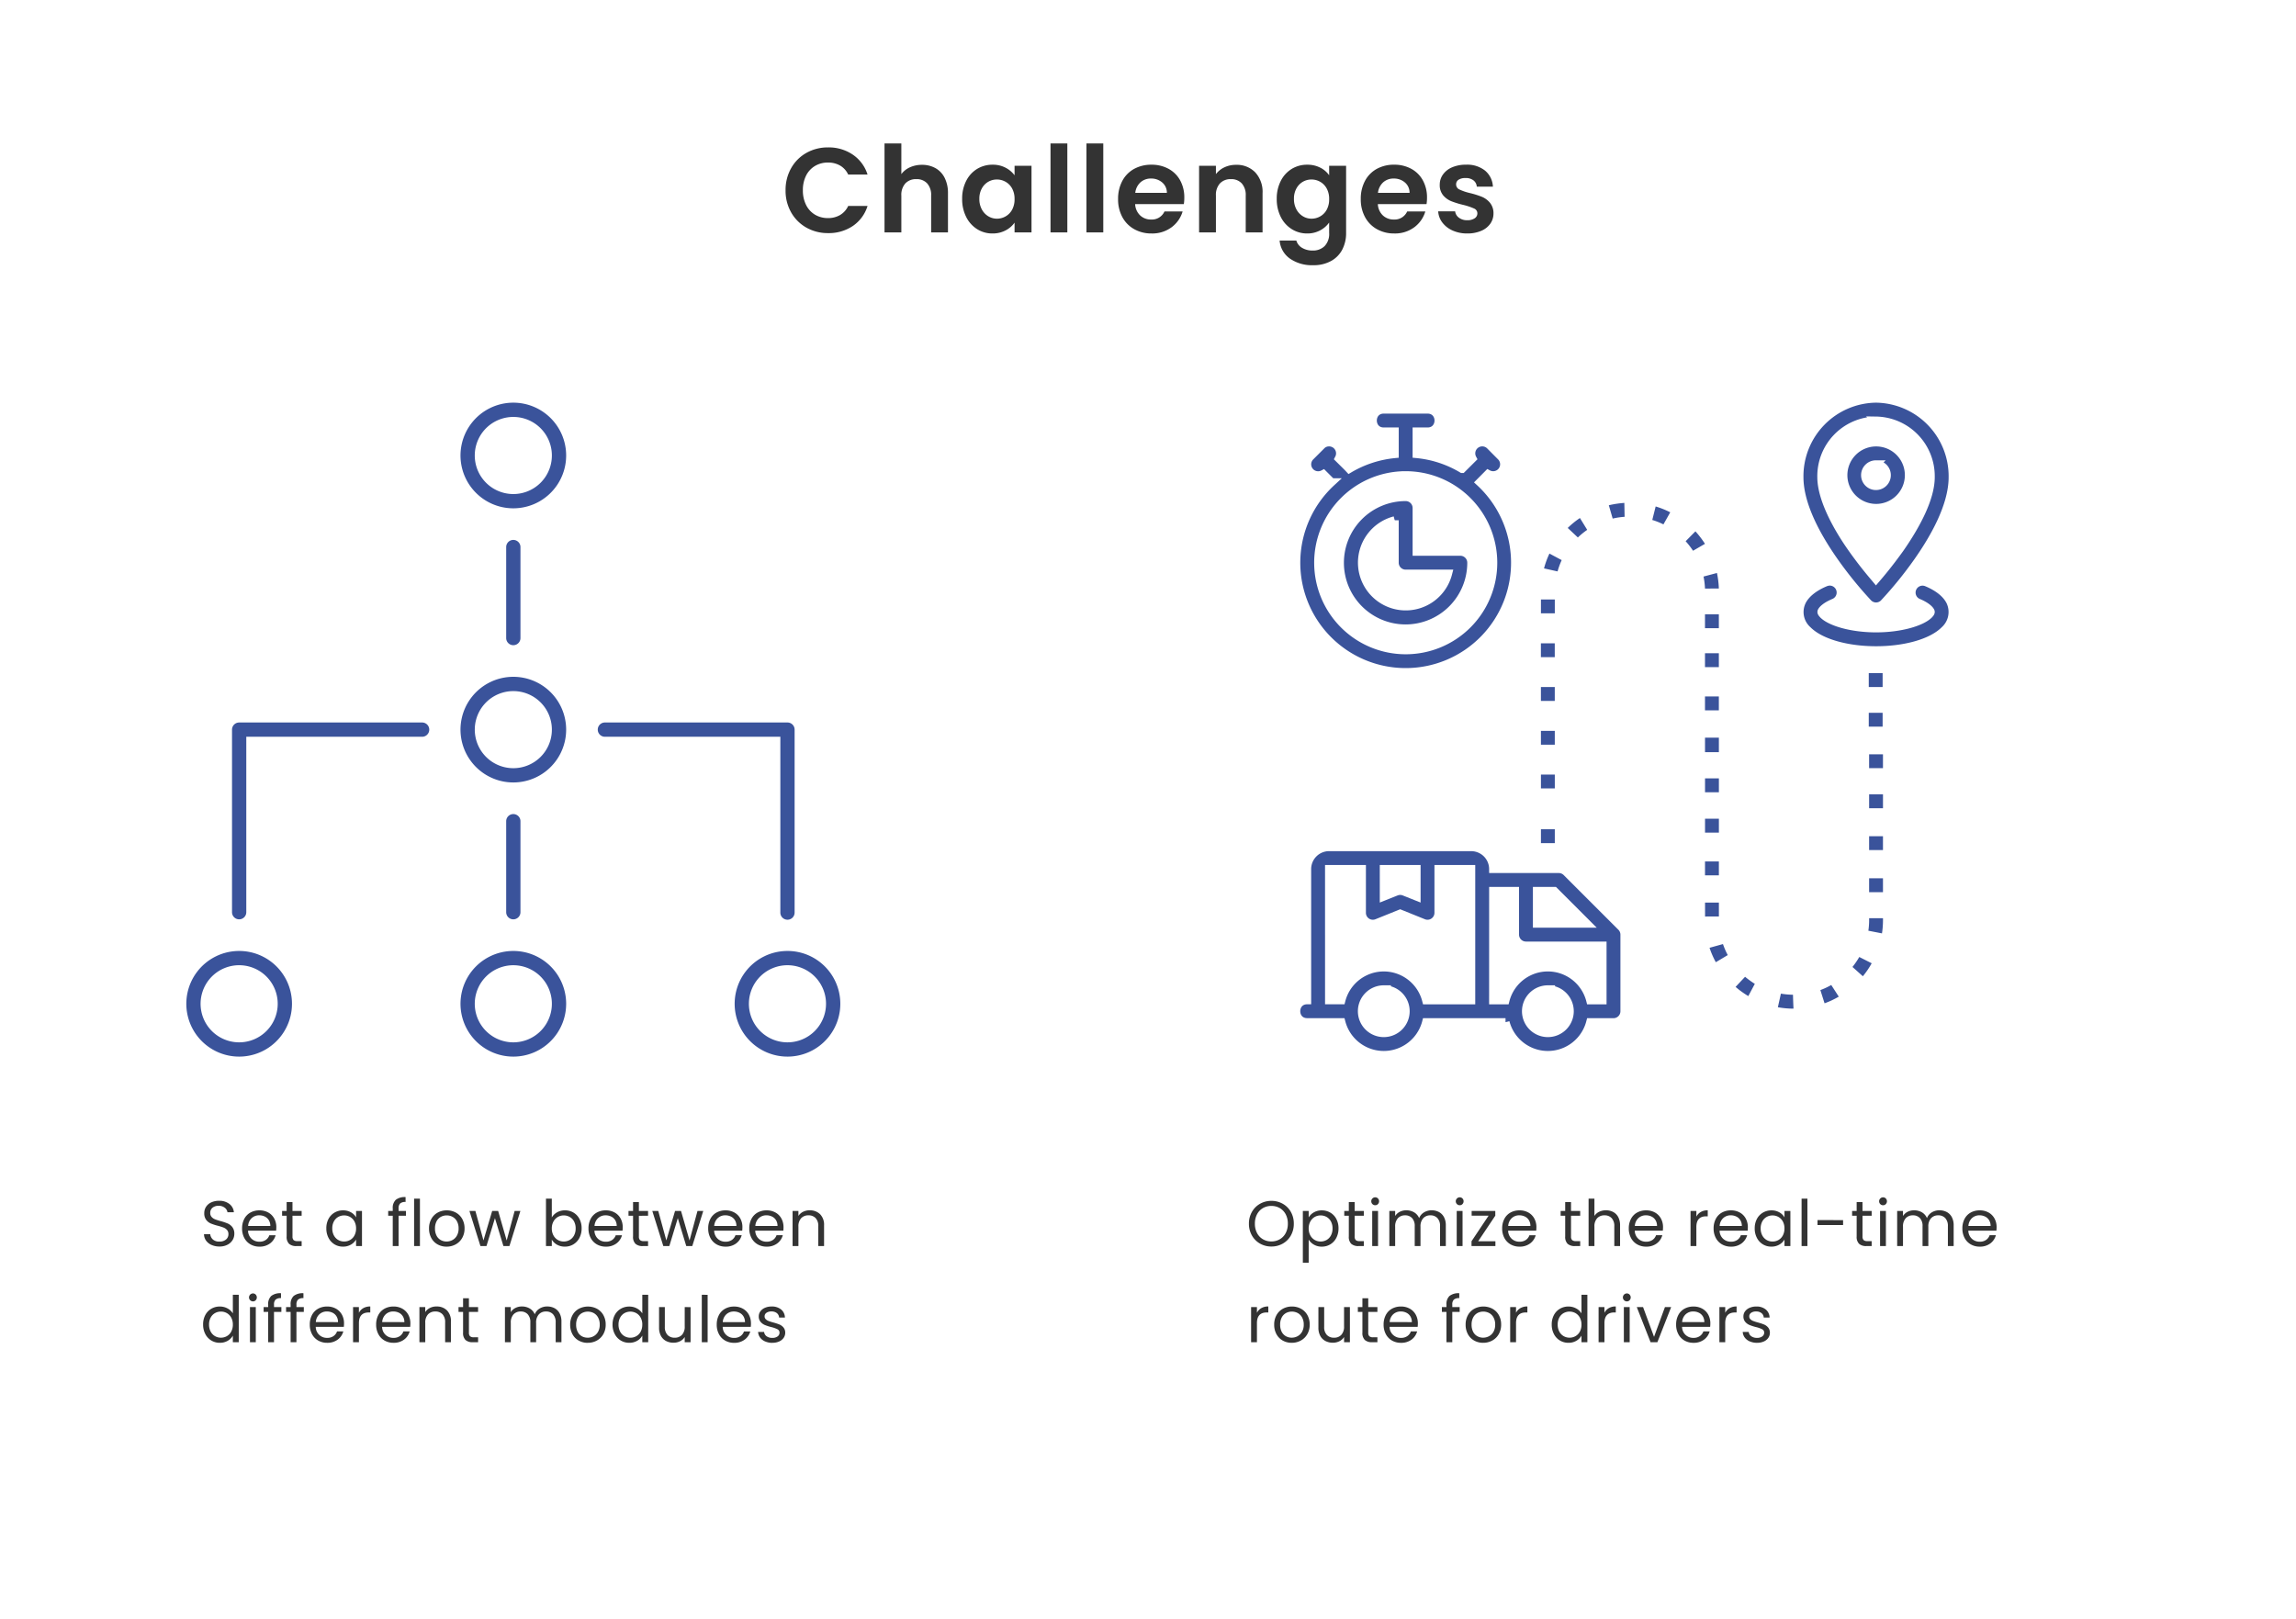 <?xml version="1.0" encoding="utf-8"?>
<svg xmlns="http://www.w3.org/2000/svg" xmlns:xlink="http://www.w3.org/1999/xlink" width="573" height="404" viewBox="0 0 573 404">
  <defs>
    <filter id="Rectangle_7991" x="0" y="0" width="573" height="404" filterUnits="userSpaceOnUse">
      <feOffset dy="3" input="SourceAlpha"/>
      <feGaussianBlur stdDeviation="3" result="blur"/>
      <feFlood flood-opacity="0.161"/>
      <feComposite operator="in" in2="blur"/>
      <feComposite in="SourceGraphic"/>
    </filter>
  </defs>
  <g id="challange-face" transform="translate(-217 -3446)">
    <g id="Group_30624" data-name="Group 30624" transform="translate(-15)">
      <g transform="matrix(1, 0, 0, 1, 232, 3446)" filter="url(#Rectangle_7991)">
        <rect id="Rectangle_7991-2" data-name="Rectangle 7991" width="555" height="386" rx="10" transform="translate(9 6)" fill="#fff"/>
      </g>
      <path id="noun-time-tracking-4088837" d="M232.175,17.5a19.357,19.357,0,0,0-19.1,19.591c0,7.034,4.46,14.978,8.686,21a98.48,98.48,0,0,0,8.467,10.44,2.73,2.73,0,0,0,3.93,0,98.83,98.83,0,0,0,8.462-10.44c3.7-5.277,8.686-13.581,8.686-21A19.376,19.376,0,0,0,232.175,17.5ZM109.341,20.23c-3.648-.007-3.648,5.467,0,5.46h2.73v5.647a27.429,27.429,0,0,0-11.358,3.711l-.352-.379-2.25-2.234A2.74,2.74,0,0,0,95.6,28.415a2.592,2.592,0,0,0-1.829.795L91.029,31.95A2.734,2.734,0,0,0,94.244,36.3l2.063,2.063a27.3,27.3,0,1,0,36.99,0l2.063-2.079a2.726,2.726,0,0,0,3.21-4.335l-2.723-2.741a2.743,2.743,0,0,0-4.356,3.231l-2.234,2.229-.379.379a27.088,27.088,0,0,0-11.347-3.716V25.691h2.73c3.648.007,3.648-5.467,0-5.46Zm122.834,2.735A13.893,13.893,0,0,1,245.841,37.09c0,5.182-3.509,11.862-7.7,17.874-2.848,3.965-4.855,6.3-5.967,7.6-1.085-1.3-3.126-3.63-5.94-7.6-4.288-6.055-7.7-12.852-7.7-17.874A13.871,13.871,0,0,1,232.175,22.965Zm0,5.46a8.172,8.172,0,1,0,8.206,8.159A8.159,8.159,0,0,0,232.175,28.425Zm0,5.46a2.712,2.712,0,1,1-2.719,2.7A2.709,2.709,0,0,1,232.175,33.886Zm-117.361,2.72A21.846,21.846,0,1,1,92.968,58.452a21.831,21.831,0,0,1,21.846-21.846Zm0,5.46a16.392,16.392,0,1,0,16.359,16.386,2.73,2.73,0,0,0-2.719-2.741H117.533v-10.9a2.729,2.729,0,0,0-2.719-2.746Zm55.539.406a25.193,25.193,0,0,0-6.1.923l1.52,5.252a17.222,17.222,0,0,1,4.687-.694Zm6.116.7-1.333,5.316a16.323,16.323,0,0,1,4.383,1.738l2.683-4.751a22.4,22.4,0,0,0-5.732-2.3Zm-17.858,2.73a22.191,22.191,0,0,0-4.788,3.9l3.978,3.743a17.527,17.527,0,0,1,3.669-2.991Zm-46.546,1.951v10.6a2.73,2.73,0,0,0,2.746,2.719h10.579a10.923,10.923,0,1,1-13.325-13.314Zm75.074,1.327c-1.366,1.357-2.581,2.6-3.855,3.9a17.614,17.614,0,0,1,2.89,3.738l4.708-2.735a24.882,24.882,0,0,0-3.743-4.9Zm-36.889,5.621a22.346,22.346,0,0,0-2.128,5.818l5.327,1.188a17.594,17.594,0,0,1,1.616-4.437Zm37.7,6.382a18.38,18.38,0,0,1,.57,4.724c2.306-.011,3.569-.021,5.449-.011a23.163,23.163,0,0,0-.747-6.116Zm31.61,2.2c-2.7,1.126-4.91,2.757-5.9,4.836a6.048,6.048,0,0,0,1.472,7.054c3.256,3.256,9.986,5.018,17.068,5.018s13.819-1.762,17.074-5.018a6.1,6.1,0,0,0,1.466-7.054c-1-2.1-3.2-3.711-5.9-4.836a2.728,2.728,0,1,0-2.1,5.038c1.983.826,2.842,1.7,3.06,2.16.111.234-.03.447-.4.843-1.783,1.783-6.959,3.408-13.2,3.408s-11.414-1.623-13.2-3.408c-.369-.395-.517-.609-.406-.843.218-.458,1.084-1.333,3.067-2.16a2.734,2.734,0,0,0-.937-5.263,2.965,2.965,0,0,0-1.163.224Zm-72,3.248v5.44h5.46v-5.44ZM188.5,70.327v5.46h5.46v-5.46Zm-40.952,7.236v5.46h5.46v-5.46ZM188.5,80.037V85.5h5.46v-5.46ZM229.372,85v5.465h5.46V85Zm-81.82,3.476v5.46h5.46v-5.46ZM188.5,90.824v5.465h5.46V90.824ZM229.372,94.9v5.465h5.46V94.9Zm-81.816,4.511v5.46h5.46v-5.46Zm40.952,1.7v5.626h5.46V101.11Zm40.952,4.154v5.46h5.46v-5.46Zm-81.9,5.054v5.46h5.46l0-5.459Zm40.952.954v5.465h5.46l0-5.464Zm40.952,3.983v5.465h5.46v-5.465Zm-40.952,6.084v5.465h5.46V121.34Zm-40.952,2.634v5.46h5.46v-5.46Zm81.9,1.733v5.46h5.46v-5.46ZM95.68,129.434a5.479,5.479,0,0,0-5.465,5.46v32.762c-3.63.01-3.626,5.46.01,5.46H98.76a10.919,10.919,0,0,0,21.142.011h19.82a10.914,10.914,0,0,0,21.132,0h5.8a2.731,2.731,0,0,0,2.741-2.741V151.281a2.732,2.732,0,0,0-.8-1.935L154.948,135.7a2.732,2.732,0,0,0-1.935-.8H136.629a5.475,5.475,0,0,0-5.465-5.46Zm92.827,2.575v5.46h5.46v-5.46ZM95.68,134.894h8.2V145.82a2.731,2.731,0,0,0,3.749,2.539l5.806-2.341,5.8,2.341a2.731,2.731,0,0,0,3.749-2.539V134.894h8.179v32.774H119.911a10.917,10.917,0,0,0-21.147-.011H95.681Zm13.662,0h8.185v6.895l-3.087-1.232a2.726,2.726,0,0,0-2.01,0l-3.087,1.232Zm120.119,1.318v5.46h5.46v-5.46Zm-92.827,4.143h5.46V151.28A2.73,2.73,0,0,0,144.835,154h19.1v13.667l-3.079,0a10.912,10.912,0,0,0-21.143,0h-3.087Zm10.921,0h4.335l8.185,8.185h-12.52Zm40.958,1.92.01,5.492c2.1-.03,3.636-.03,5.449-.03V142.27Zm40.952,3.9v1.291a17.942,17.942,0,0,1-.341,3.621l5.359,1.045a23.505,23.505,0,0,0,.442-4.585v-1.37Zm-40.078,7.69a21.564,21.564,0,0,0,.981,2.8,22.984,22.984,0,0,0,1.472,2.869l4.692-2.8a18.182,18.182,0,0,1-1.136-2.223,19.269,19.269,0,0,1-.747-2.106Zm38.206,1.659a18.808,18.808,0,0,1-1.183,1.989,17.936,17.936,0,0,1-1.493,1.92l4.073,3.648a22.075,22.075,0,0,0,3.471-5.1Zm-31.882,8.846a24.069,24.069,0,0,0,1.983,1.684c.4.283.566.425,1.259.88.72.485,1.17.706,1.754,1.062l2.564-4.825a16.977,16.977,0,0,1-2.122-1.365,15.865,15.865,0,0,1-1.7-1.414Zm25.616-1.882a18.413,18.413,0,0,1-2.18,1.19,17.171,17.171,0,0,1-2.1.8l1.648,5.209a25.5,25.5,0,0,0,2.773-1.066,29.555,29.555,0,0,0,2.826-1.541Zm-14.834,7.678a22.835,22.835,0,0,0,5.5.575l.65-.021c-.122-2.233-.178-3.787-.2-5.455a19.44,19.44,0,0,1-2.373-.062,20.79,20.79,0,0,1-2.389-.367Zm-97.158-5.245a5.463,5.463,0,1,1-5.46,5.465A5.469,5.469,0,0,1,109.334,164.918Zm40.952,0a5.463,5.463,0,1,1-5.46,5.465A5.476,5.476,0,0,1,150.286,164.918Z" transform="translate(468.004 3528)" fill="#3a539b" stroke="#fff" stroke-width="2"/>
      <g id="noun-flow-3189423" transform="translate(207.998 3546)">
        <path id="Path_38889" data-name="Path 38889" d="M317.017,0a13.684,13.684,0,1,0,9.677,4.008A13.69,13.69,0,0,0,317.017,0Zm0,22.807a9.122,9.122,0,1,1,6.451-2.672,9.124,9.124,0,0,1-6.451,2.672Z" transform="translate(-164.908)" fill="#3a539b" stroke="#fff" stroke-width="1"/>
        <path id="Path_38890" data-name="Path 38890" d="M317.017,233.33a13.684,13.684,0,1,0,9.677,4.008A13.69,13.69,0,0,0,317.017,233.33Zm0,22.807a9.12,9.12,0,1,1,6.451-2.671A9.127,9.127,0,0,1,317.017,256.137Z" transform="translate(-164.908 -164.908)" fill="#3a539b" stroke="#fff" stroke-width="1"/>
        <path id="Path_38891" data-name="Path 38891" d="M83.687,466.67a13.684,13.684,0,1,0,9.676,4.008A13.683,13.683,0,0,0,83.687,466.67Zm0,22.807a9.124,9.124,0,1,1,6.45-2.672A9.122,9.122,0,0,1,83.687,489.477Z" transform="translate(0 -329.824)" fill="#3a539b" stroke="#fff" stroke-width="1"/>
        <path id="Path_38892" data-name="Path 38892" d="M550.35,466.67a13.684,13.684,0,1,0,9.677,4.008A13.681,13.681,0,0,0,550.35,466.67Zm0,22.807A9.124,9.124,0,1,1,556.8,486.8,9.119,9.119,0,0,1,550.35,489.477Z" transform="translate(-329.819 -329.824)" fill="#3a539b" stroke="#fff" stroke-width="1"/>
        <path id="Path_38893" data-name="Path 38893" d="M317.017,466.67a13.684,13.684,0,1,0,9.677,4.008A13.685,13.685,0,0,0,317.017,466.67Zm0,22.807a9.122,9.122,0,1,1,6.451-2.672A9.124,9.124,0,0,1,317.017,489.477Z" transform="translate(-164.908 -329.824)" fill="#3a539b" stroke="#fff" stroke-width="1"/>
        <path id="Path_38894" data-name="Path 38894" d="M346.787,141.754V118.946a2.281,2.281,0,0,0-4.561,0v22.807a2.281,2.281,0,0,0,4.561,0Z" transform="translate(-192.397 -82.455)" fill="#3a539b" stroke="#fff" stroke-width="1"/>
        <path id="Path_38895" data-name="Path 38895" d="M156.787,272.215H111.173a2.28,2.28,0,0,0-2.281,2.281v45.613a2.281,2.281,0,0,0,4.561,0V276.774h43.335a2.281,2.281,0,1,0,0-4.561Z" transform="translate(-27.486 -192.389)" fill="#3a539b" stroke="#fff" stroke-width="1"/>
        <path id="Path_38896" data-name="Path 38896" d="M346.787,375.084V352.276a2.281,2.281,0,0,0-4.561,0v22.807a2.281,2.281,0,0,0,4.561,0Z" transform="translate(-192.397 -247.363)" fill="#3a539b" stroke="#fff" stroke-width="1"/>
        <path id="Path_38897" data-name="Path 38897" d="M465.613,320.117a2.281,2.281,0,1,0,4.561,0V274.5a2.28,2.28,0,0,0-2.281-2.281H422.281a2.281,2.281,0,0,0,0,4.561h43.335Z" transform="translate(-247.365 -192.396)" fill="#3a539b" stroke="#fff" stroke-width="1"/>
      </g>
      <path id="Path_38905" data-name="Path 38905" d="M4.768.112A4.77,4.77,0,0,1,2.792-.28,3.293,3.293,0,0,1,1.424-1.368,2.788,2.788,0,0,1,.912-2.976H2.464a2.044,2.044,0,0,0,.648,1.32,2.326,2.326,0,0,0,1.656.536,2.42,2.42,0,0,0,1.64-.52,1.687,1.687,0,0,0,.6-1.336,1.516,1.516,0,0,0-.352-1.04,2.249,2.249,0,0,0-.88-.608,13.75,13.75,0,0,0-1.424-.448,12.541,12.541,0,0,1-1.768-.576,2.847,2.847,0,0,1-1.136-.9A2.656,2.656,0,0,1,.976-8.208,2.869,2.869,0,0,1,1.44-9.824a3.023,3.023,0,0,1,1.3-1.088A4.591,4.591,0,0,1,4.672-11.3a4.038,4.038,0,0,1,2.568.784,2.9,2.9,0,0,1,1.128,2.08h-1.6A1.726,1.726,0,0,0,6.1-9.56a2.387,2.387,0,0,0-1.568-.488,2.272,2.272,0,0,0-1.488.472,1.612,1.612,0,0,0-.576,1.32,1.43,1.43,0,0,0,.344.992,2.218,2.218,0,0,0,.848.584q.5.2,1.416.456a13.3,13.3,0,0,1,1.776.6A2.962,2.962,0,0,1,8-4.712,2.652,2.652,0,0,1,8.48-3.04,2.936,2.936,0,0,1,8.048-1.5,3.175,3.175,0,0,1,6.768-.336,4.224,4.224,0,0,1,4.768.112ZM18.96-4.72a8.569,8.569,0,0,1-.048.88H11.9a2.835,2.835,0,0,0,.888,2.024,2.824,2.824,0,0,0,1.96.728,2.692,2.692,0,0,0,1.576-.44A2.329,2.329,0,0,0,17.216-2.7h1.568A3.769,3.769,0,0,1,17.376-.648a4.25,4.25,0,0,1-2.624.792,4.432,4.432,0,0,1-2.232-.56,3.964,3.964,0,0,1-1.544-1.592,4.937,4.937,0,0,1-.56-2.392,5.008,5.008,0,0,1,.544-2.384A3.819,3.819,0,0,1,12.488-8.36a4.548,4.548,0,0,1,2.264-.552,4.4,4.4,0,0,1,2.208.544,3.767,3.767,0,0,1,1.48,1.5A4.415,4.415,0,0,1,18.96-4.72Zm-1.5-.3a2.686,2.686,0,0,0-.368-1.432,2.393,2.393,0,0,0-1-.912,3.119,3.119,0,0,0-1.4-.312,2.7,2.7,0,0,0-1.88.7,2.868,2.868,0,0,0-.888,1.952Zm5.536-2.544V-2.4a1.229,1.229,0,0,0,.272.9,1.341,1.341,0,0,0,.944.264H25.28V0H23.968a2.611,2.611,0,0,1-1.824-.56,2.4,2.4,0,0,1-.608-1.84V-7.568H20.4v-1.2h1.136v-2.208h1.456v2.208H25.28v1.2ZM31.44-4.416a4.925,4.925,0,0,1,.544-2.36,3.947,3.947,0,0,1,1.5-1.576,4.1,4.1,0,0,1,2.12-.56,3.891,3.891,0,0,1,2,.5,3.3,3.3,0,0,1,1.264,1.248v-1.6h1.472V0H38.864V-1.632A3.43,3.43,0,0,1,37.576-.36a3.853,3.853,0,0,1-1.992.5,3.974,3.974,0,0,1-2.112-.576,4.04,4.04,0,0,1-1.488-1.616A5.033,5.033,0,0,1,31.44-4.416Zm7.424.016a3.565,3.565,0,0,0-.4-1.728,2.825,2.825,0,0,0-1.08-1.128,2.942,2.942,0,0,0-1.5-.392,2.946,2.946,0,0,0-1.488.384,2.786,2.786,0,0,0-1.072,1.12,3.565,3.565,0,0,0-.4,1.728,3.647,3.647,0,0,0,.4,1.752A2.83,2.83,0,0,0,34.4-1.528a2.9,2.9,0,0,0,1.488.392,2.942,2.942,0,0,0,1.5-.392,2.812,2.812,0,0,0,1.08-1.136A3.612,3.612,0,0,0,38.864-4.4ZM51.312-7.568h-1.84V0H48.016V-7.568H46.88v-1.2h1.136v-.624a2.751,2.751,0,0,1,.76-2.152,3.6,3.6,0,0,1,2.44-.68v1.216a1.933,1.933,0,0,0-1.352.376,1.662,1.662,0,0,0-.392,1.24v.624h1.84ZM54.8-11.84V0H53.344V-11.84ZM61.44.144a4.489,4.489,0,0,1-2.232-.56A3.987,3.987,0,0,1,57.64-2.008,4.881,4.881,0,0,1,57.072-4.4a4.74,4.74,0,0,1,.584-2.376A4.024,4.024,0,0,1,59.248-8.36,4.619,4.619,0,0,1,61.5-8.912a4.619,4.619,0,0,1,2.256.552,4.038,4.038,0,0,1,1.592,1.576A4.729,4.729,0,0,1,65.936-4.4a4.672,4.672,0,0,1-.6,2.392A4.159,4.159,0,0,1,63.712-.416,4.657,4.657,0,0,1,61.44.144Zm0-1.28A3.074,3.074,0,0,0,62.912-1.5a2.8,2.8,0,0,0,1.112-1.1A3.536,3.536,0,0,0,64.448-4.4a3.591,3.591,0,0,0-.416-1.792,2.724,2.724,0,0,0-1.088-1.1,3.035,3.035,0,0,0-1.456-.36,3.022,3.022,0,0,0-1.464.36,2.639,2.639,0,0,0-1.064,1.1,3.708,3.708,0,0,0-.4,1.792,3.808,3.808,0,0,0,.392,1.808A2.605,2.605,0,0,0,60-1.5,2.944,2.944,0,0,0,61.44-1.136ZM79.872-8.768,77.136,0h-1.5L73.52-6.96,71.408,0H69.9L67.152-8.768H68.64l2.016,7.36,2.176-7.36H74.32l2.128,7.376,1.984-7.376Zm7.84,1.632a3.442,3.442,0,0,1,1.312-1.28,3.881,3.881,0,0,1,1.968-.5,4.091,4.091,0,0,1,2.128.56,3.964,3.964,0,0,1,1.488,1.576,4.925,4.925,0,0,1,.544,2.36,5.033,5.033,0,0,1-.544,2.368,4.021,4.021,0,0,1-1.5,1.616,4.016,4.016,0,0,1-2.12.576A3.9,3.9,0,0,1,89-.352a3.374,3.374,0,0,1-1.288-1.264V0H86.256V-11.84h1.456Zm5.952,2.72a3.565,3.565,0,0,0-.4-1.728,2.769,2.769,0,0,0-1.08-1.12,2.99,2.99,0,0,0-1.5-.384,2.912,2.912,0,0,0-1.48.392A2.866,2.866,0,0,0,88.12-6.12a3.52,3.52,0,0,0-.408,1.72,3.554,3.554,0,0,0,.408,1.736,2.866,2.866,0,0,0,1.088,1.136,2.912,2.912,0,0,0,1.48.392,2.942,2.942,0,0,0,1.5-.392,2.812,2.812,0,0,0,1.08-1.136A3.647,3.647,0,0,0,93.664-4.416Zm11.744-.3a8.567,8.567,0,0,1-.048.88H98.352a2.835,2.835,0,0,0,.888,2.024,2.824,2.824,0,0,0,1.96.728,2.692,2.692,0,0,0,1.576-.44,2.329,2.329,0,0,0,.888-1.176h1.568a3.769,3.769,0,0,1-1.408,2.056A4.25,4.25,0,0,1,101.2.144a4.432,4.432,0,0,1-2.232-.56,3.964,3.964,0,0,1-1.544-1.592,4.937,4.937,0,0,1-.56-2.392,5.008,5.008,0,0,1,.544-2.384A3.819,3.819,0,0,1,98.936-8.36a4.548,4.548,0,0,1,2.264-.552,4.4,4.4,0,0,1,2.208.544,3.767,3.767,0,0,1,1.48,1.5A4.415,4.415,0,0,1,105.408-4.72Zm-1.5-.3a2.686,2.686,0,0,0-.368-1.432,2.393,2.393,0,0,0-1-.912,3.119,3.119,0,0,0-1.4-.312,2.7,2.7,0,0,0-1.88.7,2.868,2.868,0,0,0-.888,1.952Zm5.536-2.544V-2.4a1.229,1.229,0,0,0,.272.9,1.341,1.341,0,0,0,.944.264h1.072V0h-1.312a2.611,2.611,0,0,1-1.824-.56,2.4,2.4,0,0,1-.608-1.84V-7.568h-1.136v-1.2h1.136v-2.208h1.456v2.208h2.288v1.2Zm16.064-1.2L122.768,0h-1.5l-2.112-6.96L117.04,0h-1.5l-2.752-8.768h1.488l2.016,7.36,2.176-7.36h1.488l2.128,7.376,1.984-7.376ZM135.28-4.72a8.569,8.569,0,0,1-.048.88h-7.008a2.835,2.835,0,0,0,.888,2.024,2.824,2.824,0,0,0,1.96.728,2.693,2.693,0,0,0,1.576-.44,2.329,2.329,0,0,0,.888-1.176H135.1A3.769,3.769,0,0,1,133.7-.648a4.25,4.25,0,0,1-2.624.792,4.432,4.432,0,0,1-2.232-.56A3.964,3.964,0,0,1,127.3-2.008a4.937,4.937,0,0,1-.56-2.392,5.008,5.008,0,0,1,.544-2.384,3.819,3.819,0,0,1,1.528-1.576,4.548,4.548,0,0,1,2.264-.552,4.4,4.4,0,0,1,2.208.544,3.767,3.767,0,0,1,1.48,1.5A4.415,4.415,0,0,1,135.28-4.72Zm-1.5-.3a2.686,2.686,0,0,0-.368-1.432,2.393,2.393,0,0,0-1-.912,3.119,3.119,0,0,0-1.4-.312,2.7,2.7,0,0,0-1.88.7,2.868,2.868,0,0,0-.888,1.952Zm11.76.3a8.569,8.569,0,0,1-.048.88H138.48a2.835,2.835,0,0,0,.888,2.024,2.824,2.824,0,0,0,1.96.728,2.693,2.693,0,0,0,1.576-.44,2.329,2.329,0,0,0,.888-1.176h1.568a3.769,3.769,0,0,1-1.408,2.056,4.25,4.25,0,0,1-2.624.792,4.432,4.432,0,0,1-2.232-.56,3.964,3.964,0,0,1-1.544-1.592,4.937,4.937,0,0,1-.56-2.392,5.008,5.008,0,0,1,.544-2.384,3.819,3.819,0,0,1,1.528-1.576,4.548,4.548,0,0,1,2.264-.552,4.4,4.4,0,0,1,2.208.544,3.767,3.767,0,0,1,1.48,1.5A4.415,4.415,0,0,1,145.536-4.72Zm-1.5-.3a2.686,2.686,0,0,0-.368-1.432,2.393,2.393,0,0,0-1-.912,3.119,3.119,0,0,0-1.4-.312,2.7,2.7,0,0,0-1.88.7,2.868,2.868,0,0,0-.888,1.952Zm8.032-3.9a3.553,3.553,0,0,1,2.592.968,3.726,3.726,0,0,1,.992,2.792V0h-1.44V-4.96a2.819,2.819,0,0,0-.656-2.008,2.344,2.344,0,0,0-1.792-.7,2.4,2.4,0,0,0-1.832.72,2.942,2.942,0,0,0-.68,2.1V0h-1.456V-8.768h1.456V-7.52a2.891,2.891,0,0,1,1.176-1.04A3.648,3.648,0,0,1,152.064-8.928ZM.688,19.584a4.925,4.925,0,0,1,.544-2.36,3.947,3.947,0,0,1,1.5-1.576,4.134,4.134,0,0,1,2.136-.56,3.966,3.966,0,0,1,1.9.472A3.406,3.406,0,0,1,8.112,16.8V12.16H9.584V24H8.112V22.352a3.407,3.407,0,0,1-1.28,1.288,3.81,3.81,0,0,1-1.984.5,3.989,3.989,0,0,1-3.616-2.192A5.033,5.033,0,0,1,.688,19.584Zm7.424.016a3.565,3.565,0,0,0-.4-1.728,2.825,2.825,0,0,0-1.08-1.128,2.942,2.942,0,0,0-1.5-.392,2.946,2.946,0,0,0-1.488.384,2.786,2.786,0,0,0-1.072,1.12,3.565,3.565,0,0,0-.4,1.728,3.647,3.647,0,0,0,.4,1.752,2.83,2.83,0,0,0,1.072,1.136,2.9,2.9,0,0,0,1.488.392,2.942,2.942,0,0,0,1.5-.392,2.812,2.812,0,0,0,1.08-1.136A3.612,3.612,0,0,0,8.112,19.6Zm5.024-5.792a.992.992,0,1,1,0-1.984.913.913,0,0,1,.68.288,1.025,1.025,0,0,1,0,1.408A.913.913,0,0,1,13.136,13.808Zm.7,1.424V24H12.384V15.232Zm6.384,1.2h-1.84V24H16.928V16.432H15.792v-1.2h1.136v-.624a2.751,2.751,0,0,1,.76-2.152,3.6,3.6,0,0,1,2.44-.68v1.216a1.933,1.933,0,0,0-1.352.376,1.662,1.662,0,0,0-.392,1.24v.624h1.84Zm5.6,0h-1.84V24H22.528V16.432H21.392v-1.2h1.136v-.624a2.751,2.751,0,0,1,.76-2.152,3.6,3.6,0,0,1,2.44-.68v1.216a1.933,1.933,0,0,0-1.352.376,1.662,1.662,0,0,0-.392,1.24v.624h1.84ZM35.856,19.28a8.568,8.568,0,0,1-.048.88H28.8a2.756,2.756,0,0,0,2.848,2.752,2.692,2.692,0,0,0,1.576-.44,2.329,2.329,0,0,0,.888-1.176H35.68a3.769,3.769,0,0,1-1.408,2.056,4.25,4.25,0,0,1-2.624.792,4.432,4.432,0,0,1-2.232-.56,3.964,3.964,0,0,1-1.544-1.592,4.937,4.937,0,0,1-.56-2.392,5.008,5.008,0,0,1,.544-2.384,3.819,3.819,0,0,1,1.528-1.576,4.548,4.548,0,0,1,2.264-.552,4.4,4.4,0,0,1,2.208.544,3.767,3.767,0,0,1,1.48,1.5A4.415,4.415,0,0,1,35.856,19.28Zm-1.5-.3a2.686,2.686,0,0,0-.368-1.432,2.393,2.393,0,0,0-1-.912,3.119,3.119,0,0,0-1.4-.312,2.7,2.7,0,0,0-1.88.7,2.868,2.868,0,0,0-.888,1.952Zm5.216-2.32a2.793,2.793,0,0,1,1.1-1.168,3.388,3.388,0,0,1,1.736-.416v1.5h-.384q-2.448,0-2.448,2.656V24H38.112V15.232h1.456ZM52.416,19.28a8.568,8.568,0,0,1-.048.88H45.36a2.756,2.756,0,0,0,2.848,2.752,2.692,2.692,0,0,0,1.576-.44,2.329,2.329,0,0,0,.888-1.176H52.24a3.769,3.769,0,0,1-1.408,2.056,4.25,4.25,0,0,1-2.624.792,4.432,4.432,0,0,1-2.232-.56,3.964,3.964,0,0,1-1.544-1.592,4.937,4.937,0,0,1-.56-2.392,5.008,5.008,0,0,1,.544-2.384,3.819,3.819,0,0,1,1.528-1.576,4.548,4.548,0,0,1,2.264-.552,4.4,4.4,0,0,1,2.208.544,3.767,3.767,0,0,1,1.48,1.5A4.415,4.415,0,0,1,52.416,19.28Zm-1.5-.3a2.686,2.686,0,0,0-.368-1.432,2.393,2.393,0,0,0-1-.912,3.119,3.119,0,0,0-1.4-.312,2.7,2.7,0,0,0-1.88.7,2.868,2.868,0,0,0-.888,1.952Zm8.032-3.9a3.553,3.553,0,0,1,2.592.968,3.726,3.726,0,0,1,.992,2.792V24h-1.44V19.04a2.819,2.819,0,0,0-.656-2.008,2.344,2.344,0,0,0-1.792-.7,2.4,2.4,0,0,0-1.832.72,2.942,2.942,0,0,0-.68,2.1V24H54.672V15.232h1.456V16.48A2.891,2.891,0,0,1,57.3,15.44,3.648,3.648,0,0,1,58.944,15.072Zm8.08,1.36V21.6a1.229,1.229,0,0,0,.272.9,1.341,1.341,0,0,0,.944.264h1.072V24H68a2.611,2.611,0,0,1-1.824-.56,2.4,2.4,0,0,1-.608-1.84V16.432H64.432v-1.2h1.136V13.024h1.456v2.208h2.288v1.2Zm19.536-1.36a3.835,3.835,0,0,1,1.824.424,3.059,3.059,0,0,1,1.264,1.272,4.247,4.247,0,0,1,.464,2.064V24h-1.44V19.04a2.841,2.841,0,0,0-.648-2.008,2.278,2.278,0,0,0-1.752-.7,2.341,2.341,0,0,0-1.808.728,2.994,2.994,0,0,0-.672,2.1V24h-1.44V19.04a2.841,2.841,0,0,0-.648-2.008,2.278,2.278,0,0,0-1.752-.7,2.341,2.341,0,0,0-1.808.728,2.994,2.994,0,0,0-.672,2.1V24H76.016V15.232h1.456V16.5a2.877,2.877,0,0,1,1.16-1.056,3.513,3.513,0,0,1,1.608-.368,3.794,3.794,0,0,1,1.952.5,3.027,3.027,0,0,1,1.264,1.456,2.876,2.876,0,0,1,1.216-1.44A3.582,3.582,0,0,1,86.56,15.072Zm10.1,9.072a4.489,4.489,0,0,1-2.232-.56,3.987,3.987,0,0,1-1.568-1.592,4.881,4.881,0,0,1-.568-2.392,4.74,4.74,0,0,1,.584-2.376,4.024,4.024,0,0,1,1.592-1.584,4.886,4.886,0,0,1,4.512,0,4.038,4.038,0,0,1,1.592,1.576,4.729,4.729,0,0,1,.584,2.384,4.672,4.672,0,0,1-.6,2.392,4.159,4.159,0,0,1-1.624,1.592A4.657,4.657,0,0,1,96.656,24.144Zm0-1.28a3.074,3.074,0,0,0,1.472-.368,2.8,2.8,0,0,0,1.112-1.1,3.536,3.536,0,0,0,.424-1.792,3.591,3.591,0,0,0-.416-1.792,2.724,2.724,0,0,0-1.088-1.1,3.141,3.141,0,0,0-2.92,0,2.639,2.639,0,0,0-1.064,1.1,3.708,3.708,0,0,0-.4,1.792,3.808,3.808,0,0,0,.392,1.808,2.605,2.605,0,0,0,1.048,1.1A2.944,2.944,0,0,0,96.656,22.864Zm6.208-3.28a4.925,4.925,0,0,1,.544-2.36,3.947,3.947,0,0,1,1.5-1.576,4.134,4.134,0,0,1,2.136-.56,3.966,3.966,0,0,1,1.9.472,3.406,3.406,0,0,1,1.344,1.24V12.16h1.472V24h-1.472V22.352a3.407,3.407,0,0,1-1.28,1.288,3.81,3.81,0,0,1-1.984.5,3.989,3.989,0,0,1-3.616-2.192A5.033,5.033,0,0,1,102.864,19.584Zm7.424.016a3.565,3.565,0,0,0-.4-1.728,2.825,2.825,0,0,0-1.08-1.128,3.063,3.063,0,0,0-2.984-.008,2.786,2.786,0,0,0-1.072,1.12,3.565,3.565,0,0,0-.4,1.728,3.647,3.647,0,0,0,.4,1.752,2.83,2.83,0,0,0,1.072,1.136,2.9,2.9,0,0,0,1.488.392,2.942,2.942,0,0,0,1.5-.392,2.812,2.812,0,0,0,1.08-1.136A3.612,3.612,0,0,0,110.288,19.6Zm12.048-4.368V24H120.88V22.7a2.835,2.835,0,0,1-1.16,1.048,3.583,3.583,0,0,1-1.64.376,3.931,3.931,0,0,1-1.84-.424,3.083,3.083,0,0,1-1.288-1.272,4.188,4.188,0,0,1-.472-2.064V15.232h1.44v4.944a2.8,2.8,0,0,0,.656,1.992,2.344,2.344,0,0,0,1.792.7,2.394,2.394,0,0,0,1.84-.72,2.964,2.964,0,0,0,.672-2.1V15.232Zm4.256-3.072V24h-1.456V12.16Zm10.816,7.12a8.569,8.569,0,0,1-.048.88h-7.008a2.756,2.756,0,0,0,2.848,2.752,2.693,2.693,0,0,0,1.576-.44,2.329,2.329,0,0,0,.888-1.176h1.568a3.769,3.769,0,0,1-1.408,2.056,4.25,4.25,0,0,1-2.624.792,4.432,4.432,0,0,1-2.232-.56,3.964,3.964,0,0,1-1.544-1.592,4.937,4.937,0,0,1-.56-2.392,5.008,5.008,0,0,1,.544-2.384,3.819,3.819,0,0,1,1.528-1.576,4.548,4.548,0,0,1,2.264-.552,4.4,4.4,0,0,1,2.208.544,3.767,3.767,0,0,1,1.48,1.5A4.415,4.415,0,0,1,137.408,19.28Zm-1.5-.3a2.686,2.686,0,0,0-.368-1.432,2.393,2.393,0,0,0-1-.912,3.119,3.119,0,0,0-1.4-.312,2.7,2.7,0,0,0-1.88.7,2.868,2.868,0,0,0-.888,1.952Zm6.864,5.168a4.535,4.535,0,0,1-1.808-.344,3.05,3.05,0,0,1-1.264-.96,2.555,2.555,0,0,1-.512-1.416h1.5A1.476,1.476,0,0,0,141.3,22.5a2.344,2.344,0,0,0,1.448.416,2.107,2.107,0,0,0,1.312-.368,1.125,1.125,0,0,0,.48-.928.915.915,0,0,0-.512-.856,7.179,7.179,0,0,0-1.584-.552,11.641,11.641,0,0,1-1.592-.52A2.825,2.825,0,0,1,139.8,18.9a2.046,2.046,0,0,1-.44-1.368,2.073,2.073,0,0,1,.4-1.232,2.711,2.711,0,0,1,1.136-.888,4.088,4.088,0,0,1,1.68-.328,3.587,3.587,0,0,1,2.352.736,2.652,2.652,0,0,1,.96,2.016h-1.456a1.5,1.5,0,0,0-.552-1.1,2.058,2.058,0,0,0-1.352-.416,2.085,2.085,0,0,0-1.248.336,1.038,1.038,0,0,0-.464.88.965.965,0,0,0,.28.712,2.045,2.045,0,0,0,.7.448,12.13,12.13,0,0,0,1.176.376,12.667,12.667,0,0,1,1.536.5,2.686,2.686,0,0,1,1.016.744,1.989,1.989,0,0,1,.44,1.3,2.219,2.219,0,0,1-.4,1.3,2.668,2.668,0,0,1-1.128.9A4.032,4.032,0,0,1,142.768,24.144Z" transform="translate(282 3757)" fill="#333"/>
      <path id="Path_38906" data-name="Path 38906" d="M6.288.112A5.628,5.628,0,0,1,3.456-.616,5.329,5.329,0,0,1,1.432-2.648,5.818,5.818,0,0,1,.688-5.584,5.818,5.818,0,0,1,1.432-8.52a5.329,5.329,0,0,1,2.024-2.032,5.628,5.628,0,0,1,2.832-.728,5.659,5.659,0,0,1,2.848.728,5.288,5.288,0,0,1,2.016,2.024,5.856,5.856,0,0,1,.736,2.944,5.856,5.856,0,0,1-.736,2.944A5.288,5.288,0,0,1,9.136-.616,5.659,5.659,0,0,1,6.288.112Zm0-1.264a4.11,4.11,0,0,0,2.1-.544A3.829,3.829,0,0,0,9.864-3.248,4.9,4.9,0,0,0,10.4-5.584a4.89,4.89,0,0,0-.536-2.344A3.858,3.858,0,0,0,8.4-9.472a4.1,4.1,0,0,0-2.112-.544,4.1,4.1,0,0,0-2.112.544A3.858,3.858,0,0,0,2.712-7.928a4.89,4.89,0,0,0-.536,2.344,4.9,4.9,0,0,0,.536,2.336A3.829,3.829,0,0,0,4.184-1.7,4.11,4.11,0,0,0,6.288-1.152Zm9.312-6a3.472,3.472,0,0,1,1.288-1.256,3.853,3.853,0,0,1,1.992-.5,4.1,4.1,0,0,1,2.12.56,3.947,3.947,0,0,1,1.5,1.576,4.925,4.925,0,0,1,.544,2.36A5.033,5.033,0,0,1,22.5-2.048,4.021,4.021,0,0,1,21-.432a4.016,4.016,0,0,1-2.12.576A3.821,3.821,0,0,1,16.9-.36a3.6,3.6,0,0,1-1.3-1.256V4.16H14.144V-8.768H15.6Zm5.952,2.736a3.565,3.565,0,0,0-.4-1.728,2.769,2.769,0,0,0-1.08-1.12,2.99,2.99,0,0,0-1.5-.384,2.912,2.912,0,0,0-1.48.392A2.866,2.866,0,0,0,16.008-6.12,3.52,3.52,0,0,0,15.6-4.4a3.554,3.554,0,0,0,.408,1.736A2.866,2.866,0,0,0,17.1-1.528a2.912,2.912,0,0,0,1.48.392,2.942,2.942,0,0,0,1.5-.392,2.812,2.812,0,0,0,1.08-1.136A3.647,3.647,0,0,0,21.552-4.416Zm5.52-3.152V-2.4a1.229,1.229,0,0,0,.272.9,1.341,1.341,0,0,0,.944.264H29.36V0H28.048a2.611,2.611,0,0,1-1.824-.56,2.4,2.4,0,0,1-.608-1.84V-7.568H24.48v-1.2h1.136v-2.208h1.456v2.208H29.36v1.2Zm5.136-2.624a.958.958,0,0,1-.7-.288.958.958,0,0,1-.288-.7.958.958,0,0,1,.288-.7.958.958,0,0,1,.7-.288.913.913,0,0,1,.68.288.972.972,0,0,1,.28.7.972.972,0,0,1-.28.7A.913.913,0,0,1,32.208-10.192Zm.7,1.424V0H31.456V-8.768Zm13.36-.16A3.835,3.835,0,0,1,48.1-8.5,3.059,3.059,0,0,1,49.36-7.232a4.247,4.247,0,0,1,.464,2.064V0h-1.44V-4.96a2.841,2.841,0,0,0-.648-2.008,2.278,2.278,0,0,0-1.752-.7,2.341,2.341,0,0,0-1.808.728,2.994,2.994,0,0,0-.672,2.1V0h-1.44V-4.96a2.841,2.841,0,0,0-.648-2.008,2.278,2.278,0,0,0-1.752-.7,2.341,2.341,0,0,0-1.808.728,2.994,2.994,0,0,0-.672,2.1V0H35.728V-8.768h1.456V-7.5a2.877,2.877,0,0,1,1.16-1.056,3.513,3.513,0,0,1,1.608-.368,3.794,3.794,0,0,1,1.952.5,3.027,3.027,0,0,1,1.264,1.456,2.876,2.876,0,0,1,1.216-1.44A3.582,3.582,0,0,1,46.272-8.928ZM53.3-10.192a.958.958,0,0,1-.7-.288.958.958,0,0,1-.288-.7.958.958,0,0,1,.288-.7.958.958,0,0,1,.7-.288.913.913,0,0,1,.68.288.972.972,0,0,1,.28.7.972.972,0,0,1-.28.7A.913.913,0,0,1,53.3-10.192ZM54-8.768V0H52.544V-8.768ZM57.9-1.2h4.3V0H56.24V-1.2L60.5-7.584H56.272V-8.768h5.9v1.184ZM72.432-4.72a8.567,8.567,0,0,1-.048.88H65.376a2.835,2.835,0,0,0,.888,2.024,2.824,2.824,0,0,0,1.96.728,2.692,2.692,0,0,0,1.576-.44A2.329,2.329,0,0,0,70.688-2.7h1.568A3.769,3.769,0,0,1,70.848-.648a4.25,4.25,0,0,1-2.624.792,4.432,4.432,0,0,1-2.232-.56,3.964,3.964,0,0,1-1.544-1.592,4.937,4.937,0,0,1-.56-2.392,5.008,5.008,0,0,1,.544-2.384A3.819,3.819,0,0,1,65.96-8.36a4.548,4.548,0,0,1,2.264-.552,4.4,4.4,0,0,1,2.208.544,3.767,3.767,0,0,1,1.48,1.5A4.415,4.415,0,0,1,72.432-4.72Zm-1.5-.3a2.686,2.686,0,0,0-.368-1.432,2.393,2.393,0,0,0-1-.912,3.119,3.119,0,0,0-1.4-.312,2.7,2.7,0,0,0-1.88.7,2.868,2.868,0,0,0-.888,1.952ZM81.072-7.568V-2.4a1.229,1.229,0,0,0,.272.9,1.341,1.341,0,0,0,.944.264H83.36V0H82.048a2.611,2.611,0,0,1-1.824-.56,2.4,2.4,0,0,1-.608-1.84V-7.568H78.48v-1.2h1.136v-2.208h1.456v2.208H83.36v1.2Zm8.736-1.36A3.767,3.767,0,0,1,91.6-8.5a3.011,3.011,0,0,1,1.256,1.272,4.308,4.308,0,0,1,.456,2.064V0h-1.44V-4.96a2.819,2.819,0,0,0-.656-2.008,2.344,2.344,0,0,0-1.792-.7,2.4,2.4,0,0,0-1.832.72,2.942,2.942,0,0,0-.68,2.1V0H85.456V-11.84h1.456v4.32A2.869,2.869,0,0,1,88.1-8.56,3.859,3.859,0,0,1,89.808-8.928ZM104.032-4.72a8.567,8.567,0,0,1-.048.88H96.976a2.835,2.835,0,0,0,.888,2.024,2.824,2.824,0,0,0,1.96.728,2.692,2.692,0,0,0,1.576-.44,2.329,2.329,0,0,0,.888-1.176h1.568a3.769,3.769,0,0,1-1.408,2.056,4.25,4.25,0,0,1-2.624.792,4.432,4.432,0,0,1-2.232-.56,3.964,3.964,0,0,1-1.544-1.592,4.937,4.937,0,0,1-.56-2.392,5.008,5.008,0,0,1,.544-2.384A3.819,3.819,0,0,1,97.56-8.36a4.548,4.548,0,0,1,2.264-.552,4.4,4.4,0,0,1,2.208.544,3.767,3.767,0,0,1,1.48,1.5A4.415,4.415,0,0,1,104.032-4.72Zm-1.5-.3a2.686,2.686,0,0,0-.368-1.432,2.393,2.393,0,0,0-1-.912,3.119,3.119,0,0,0-1.4-.312,2.7,2.7,0,0,0-1.88.7,2.868,2.868,0,0,0-.888,1.952Zm9.824-2.32a2.793,2.793,0,0,1,1.1-1.168,3.388,3.388,0,0,1,1.736-.416v1.5H114.8q-2.448,0-2.448,2.656V0H110.9V-8.768h1.456ZM125.2-4.72a8.567,8.567,0,0,1-.048.88h-7.008a2.835,2.835,0,0,0,.888,2.024,2.824,2.824,0,0,0,1.96.728,2.692,2.692,0,0,0,1.576-.44,2.329,2.329,0,0,0,.888-1.176h1.568a3.769,3.769,0,0,1-1.408,2.056,4.25,4.25,0,0,1-2.624.792,4.432,4.432,0,0,1-2.232-.56,3.964,3.964,0,0,1-1.544-1.592,4.937,4.937,0,0,1-.56-2.392,5.008,5.008,0,0,1,.544-2.384,3.819,3.819,0,0,1,1.528-1.576,4.548,4.548,0,0,1,2.264-.552,4.4,4.4,0,0,1,2.208.544,3.767,3.767,0,0,1,1.48,1.5A4.415,4.415,0,0,1,125.2-4.72Zm-1.5-.3a2.686,2.686,0,0,0-.368-1.432,2.393,2.393,0,0,0-1-.912,3.119,3.119,0,0,0-1.4-.312,2.7,2.7,0,0,0-1.88.7,2.868,2.868,0,0,0-.888,1.952Zm3.216.608a4.925,4.925,0,0,1,.544-2.36,3.947,3.947,0,0,1,1.5-1.576,4.1,4.1,0,0,1,2.12-.56,3.891,3.891,0,0,1,2,.5,3.3,3.3,0,0,1,1.264,1.248v-1.6h1.472V0h-1.472V-1.632A3.43,3.43,0,0,1,133.048-.36a3.853,3.853,0,0,1-1.992.5,3.974,3.974,0,0,1-2.112-.576,4.04,4.04,0,0,1-1.488-1.616A5.033,5.033,0,0,1,126.912-4.416Zm7.424.016a3.565,3.565,0,0,0-.4-1.728,2.825,2.825,0,0,0-1.08-1.128,2.942,2.942,0,0,0-1.5-.392,2.946,2.946,0,0,0-1.488.384,2.786,2.786,0,0,0-1.072,1.12,3.565,3.565,0,0,0-.4,1.728,3.647,3.647,0,0,0,.4,1.752,2.83,2.83,0,0,0,1.072,1.136,2.9,2.9,0,0,0,1.488.392,2.942,2.942,0,0,0,1.5-.392,2.812,2.812,0,0,0,1.08-1.136A3.612,3.612,0,0,0,134.336-4.4Zm5.728-7.44V0h-1.456V-11.84Zm8.9,5.36v1.232h-6.384V-6.48Zm4.848-1.088V-2.4a1.229,1.229,0,0,0,.272.9,1.341,1.341,0,0,0,.944.264H156.1V0h-1.312a2.611,2.611,0,0,1-1.824-.56,2.4,2.4,0,0,1-.608-1.84V-7.568h-1.136v-1.2h1.136v-2.208h1.456v2.208H156.1v1.2Zm5.136-2.624a.958.958,0,0,1-.7-.288.958.958,0,0,1-.288-.7.958.958,0,0,1,.288-.7.958.958,0,0,1,.7-.288.913.913,0,0,1,.68.288.972.972,0,0,1,.28.7.972.972,0,0,1-.28.7A.913.913,0,0,1,158.944-10.192Zm.7,1.424V0h-1.456V-8.768Zm13.36-.16a3.835,3.835,0,0,1,1.824.424A3.059,3.059,0,0,1,176.1-7.232a4.247,4.247,0,0,1,.464,2.064V0h-1.44V-4.96a2.841,2.841,0,0,0-.648-2.008,2.278,2.278,0,0,0-1.752-.7,2.341,2.341,0,0,0-1.808.728,2.994,2.994,0,0,0-.672,2.1V0H168.8V-4.96a2.841,2.841,0,0,0-.648-2.008,2.278,2.278,0,0,0-1.752-.7,2.341,2.341,0,0,0-1.808.728,2.994,2.994,0,0,0-.672,2.1V0h-1.456V-8.768h1.456V-7.5a2.877,2.877,0,0,1,1.16-1.056,3.513,3.513,0,0,1,1.608-.368,3.794,3.794,0,0,1,1.952.5A3.027,3.027,0,0,1,169.9-6.976a2.876,2.876,0,0,1,1.216-1.44A3.582,3.582,0,0,1,173.008-8.928ZM187.28-4.72a8.569,8.569,0,0,1-.048.88h-7.008a2.835,2.835,0,0,0,.888,2.024,2.824,2.824,0,0,0,1.96.728,2.693,2.693,0,0,0,1.576-.44,2.329,2.329,0,0,0,.888-1.176H187.1A3.769,3.769,0,0,1,185.7-.648a4.25,4.25,0,0,1-2.624.792,4.432,4.432,0,0,1-2.232-.56A3.964,3.964,0,0,1,179.3-2.008a4.937,4.937,0,0,1-.56-2.392,5.008,5.008,0,0,1,.544-2.384,3.819,3.819,0,0,1,1.528-1.576,4.548,4.548,0,0,1,2.264-.552,4.4,4.4,0,0,1,2.208.544,3.767,3.767,0,0,1,1.48,1.5A4.415,4.415,0,0,1,187.28-4.72Zm-1.5-.3a2.686,2.686,0,0,0-.368-1.432,2.393,2.393,0,0,0-1-.912,3.119,3.119,0,0,0-1.4-.312,2.7,2.7,0,0,0-1.88.7,2.868,2.868,0,0,0-.888,1.952ZM2.688,16.656a2.793,2.793,0,0,1,1.1-1.168,3.388,3.388,0,0,1,1.736-.416v1.5H5.136q-2.448,0-2.448,2.656V24H1.232V15.232H2.688Zm8.672,7.488a4.489,4.489,0,0,1-2.232-.56A3.987,3.987,0,0,1,7.56,21.992,4.881,4.881,0,0,1,6.992,19.6a4.74,4.74,0,0,1,.584-2.376A4.024,4.024,0,0,1,9.168,15.64a4.619,4.619,0,0,1,2.256-.552,4.619,4.619,0,0,1,2.256.552,4.038,4.038,0,0,1,1.592,1.576,4.729,4.729,0,0,1,.584,2.384,4.672,4.672,0,0,1-.6,2.392,4.159,4.159,0,0,1-1.624,1.592A4.657,4.657,0,0,1,11.36,24.144Zm0-1.28a3.074,3.074,0,0,0,1.472-.368,2.8,2.8,0,0,0,1.112-1.1,3.536,3.536,0,0,0,.424-1.792,3.591,3.591,0,0,0-.416-1.792,2.724,2.724,0,0,0-1.088-1.1,3.141,3.141,0,0,0-2.92,0,2.639,2.639,0,0,0-1.064,1.1,3.708,3.708,0,0,0-.4,1.792,3.808,3.808,0,0,0,.392,1.808A2.605,2.605,0,0,0,9.92,22.5,2.944,2.944,0,0,0,11.36,22.864Zm14.528-7.632V24H24.432V22.7a2.835,2.835,0,0,1-1.16,1.048,3.583,3.583,0,0,1-1.64.376,3.931,3.931,0,0,1-1.84-.424A3.083,3.083,0,0,1,18.5,22.432a4.188,4.188,0,0,1-.472-2.064V15.232h1.44v4.944a2.8,2.8,0,0,0,.656,1.992,2.344,2.344,0,0,0,1.792.7,2.394,2.394,0,0,0,1.84-.72,2.964,2.964,0,0,0,.672-2.1V15.232Zm4.576,1.2V21.6a1.229,1.229,0,0,0,.272.9,1.341,1.341,0,0,0,.944.264h1.072V24H31.44a2.611,2.611,0,0,1-1.824-.56,2.4,2.4,0,0,1-.608-1.84V16.432H27.872v-1.2h1.136V13.024h1.456v2.208h2.288v1.2ZM42.848,19.28a8.569,8.569,0,0,1-.048.88H35.792a2.756,2.756,0,0,0,2.848,2.752,2.693,2.693,0,0,0,1.576-.44A2.329,2.329,0,0,0,41.1,21.3h1.568a3.769,3.769,0,0,1-1.408,2.056,4.25,4.25,0,0,1-2.624.792,4.432,4.432,0,0,1-2.232-.56,3.964,3.964,0,0,1-1.544-1.592A4.937,4.937,0,0,1,34.3,19.6a5.008,5.008,0,0,1,.544-2.384,3.819,3.819,0,0,1,1.528-1.576,4.548,4.548,0,0,1,2.264-.552,4.4,4.4,0,0,1,2.208.544,3.767,3.767,0,0,1,1.48,1.5A4.415,4.415,0,0,1,42.848,19.28Zm-1.5-.3a2.686,2.686,0,0,0-.368-1.432,2.393,2.393,0,0,0-1-.912,3.119,3.119,0,0,0-1.4-.312,2.7,2.7,0,0,0-1.88.7,2.868,2.868,0,0,0-.888,1.952ZM53.28,16.432H51.44V24H49.984V16.432H48.848v-1.2h1.136v-.624a2.751,2.751,0,0,1,.76-2.152,3.6,3.6,0,0,1,2.44-.68v1.216a1.933,1.933,0,0,0-1.352.376,1.662,1.662,0,0,0-.392,1.24v.624h1.84Zm5.856,7.712a4.489,4.489,0,0,1-2.232-.56,3.987,3.987,0,0,1-1.568-1.592,4.881,4.881,0,0,1-.568-2.392,4.74,4.74,0,0,1,.584-2.376,4.024,4.024,0,0,1,1.592-1.584,4.886,4.886,0,0,1,4.512,0,4.038,4.038,0,0,1,1.592,1.576,4.729,4.729,0,0,1,.584,2.384,4.672,4.672,0,0,1-.6,2.392,4.159,4.159,0,0,1-1.624,1.592A4.657,4.657,0,0,1,59.136,24.144Zm0-1.28a3.074,3.074,0,0,0,1.472-.368,2.8,2.8,0,0,0,1.112-1.1,3.536,3.536,0,0,0,.424-1.792,3.591,3.591,0,0,0-.416-1.792,2.724,2.724,0,0,0-1.088-1.1,3.141,3.141,0,0,0-2.92,0,2.639,2.639,0,0,0-1.064,1.1,3.708,3.708,0,0,0-.4,1.792,3.808,3.808,0,0,0,.392,1.808A2.605,2.605,0,0,0,57.7,22.5,2.944,2.944,0,0,0,59.136,22.864Zm8.208-6.208a2.793,2.793,0,0,1,1.1-1.168,3.388,3.388,0,0,1,1.736-.416v1.5h-.384q-2.448,0-2.448,2.656V24H65.888V15.232h1.456Zm8.912,2.928a4.925,4.925,0,0,1,.544-2.36,3.947,3.947,0,0,1,1.5-1.576,4.134,4.134,0,0,1,2.136-.56,3.966,3.966,0,0,1,1.9.472A3.406,3.406,0,0,1,83.68,16.8V12.16h1.472V24H83.68V22.352A3.407,3.407,0,0,1,82.4,23.64a3.81,3.81,0,0,1-1.984.5A3.989,3.989,0,0,1,76.8,21.952,5.033,5.033,0,0,1,76.256,19.584Zm7.424.016a3.565,3.565,0,0,0-.4-1.728,2.825,2.825,0,0,0-1.08-1.128,3.063,3.063,0,0,0-2.984-.008,2.786,2.786,0,0,0-1.072,1.12,3.565,3.565,0,0,0-.4,1.728,3.647,3.647,0,0,0,.4,1.752,2.83,2.83,0,0,0,1.072,1.136,2.9,2.9,0,0,0,1.488.392,2.942,2.942,0,0,0,1.5-.392,2.812,2.812,0,0,0,1.08-1.136A3.612,3.612,0,0,0,83.68,19.6Zm5.728-2.944a2.793,2.793,0,0,1,1.1-1.168,3.388,3.388,0,0,1,1.736-.416v1.5h-.384q-2.448,0-2.448,2.656V24H87.952V15.232h1.456Zm5.6-2.848a.992.992,0,1,1,0-1.984.913.913,0,0,1,.68.288,1.025,1.025,0,0,1,0,1.408A.913.913,0,0,1,95.008,13.808Zm.7,1.424V24H94.256V15.232Zm6.08,7.424,2.72-7.424h1.552L102.624,24h-1.7l-3.44-8.768h1.568ZM115.84,19.28a8.567,8.567,0,0,1-.048.88h-7.008a2.756,2.756,0,0,0,2.848,2.752,2.692,2.692,0,0,0,1.576-.44A2.329,2.329,0,0,0,114.1,21.3h1.568a3.769,3.769,0,0,1-1.408,2.056,4.25,4.25,0,0,1-2.624.792,4.432,4.432,0,0,1-2.232-.56,3.964,3.964,0,0,1-1.544-1.592,4.937,4.937,0,0,1-.56-2.392,5.008,5.008,0,0,1,.544-2.384,3.819,3.819,0,0,1,1.528-1.576,4.548,4.548,0,0,1,2.264-.552,4.4,4.4,0,0,1,2.208.544,3.767,3.767,0,0,1,1.48,1.5A4.415,4.415,0,0,1,115.84,19.28Zm-1.5-.3a2.686,2.686,0,0,0-.368-1.432,2.393,2.393,0,0,0-1-.912,3.119,3.119,0,0,0-1.4-.312,2.7,2.7,0,0,0-1.88.7,2.868,2.868,0,0,0-.888,1.952Zm5.216-2.32a2.793,2.793,0,0,1,1.1-1.168,3.388,3.388,0,0,1,1.736-.416v1.5H122q-2.448,0-2.448,2.656V24H118.1V15.232h1.456Zm7.952,7.488A4.535,4.535,0,0,1,125.7,23.8a3.05,3.05,0,0,1-1.264-.96,2.555,2.555,0,0,1-.512-1.416h1.5a1.476,1.476,0,0,0,.616,1.072,2.344,2.344,0,0,0,1.448.416,2.107,2.107,0,0,0,1.312-.368,1.125,1.125,0,0,0,.48-.928.915.915,0,0,0-.512-.856,7.179,7.179,0,0,0-1.584-.552,11.642,11.642,0,0,1-1.592-.52,2.825,2.825,0,0,1-1.056-.784,2.046,2.046,0,0,1-.44-1.368,2.073,2.073,0,0,1,.4-1.232,2.711,2.711,0,0,1,1.136-.888,4.088,4.088,0,0,1,1.68-.328,3.587,3.587,0,0,1,2.352.736,2.652,2.652,0,0,1,.96,2.016h-1.456a1.5,1.5,0,0,0-.552-1.1,2.058,2.058,0,0,0-1.352-.416,2.085,2.085,0,0,0-1.248.336,1.038,1.038,0,0,0-.464.88.965.965,0,0,0,.28.712,2.045,2.045,0,0,0,.7.448,12.129,12.129,0,0,0,1.176.376,12.666,12.666,0,0,1,1.536.5,2.686,2.686,0,0,1,1.016.744,1.989,1.989,0,0,1,.44,1.3,2.219,2.219,0,0,1-.4,1.3,2.668,2.668,0,0,1-1.128.9A4.032,4.032,0,0,1,127.5,24.144Z" transform="translate(543 3757)" fill="#333"/>
      <path id="Path_38904" data-name="Path 38904" d="M1.05-10.5a10.969,10.969,0,0,1,1.395-5.535,9.961,9.961,0,0,1,3.81-3.81A10.811,10.811,0,0,1,11.67-21.21a10.652,10.652,0,0,1,6.15,1.8,9.412,9.412,0,0,1,3.69,4.98H16.68a5.006,5.006,0,0,0-2.025-2.25,5.943,5.943,0,0,0-3.015-.75,6.2,6.2,0,0,0-3.255.855,5.835,5.835,0,0,0-2.22,2.415A7.961,7.961,0,0,0,5.37-10.5a7.985,7.985,0,0,0,.795,3.645,5.815,5.815,0,0,0,2.22,2.43,6.2,6.2,0,0,0,3.255.855,5.851,5.851,0,0,0,3.015-.765A5.1,5.1,0,0,0,16.68-6.6h4.83a9.361,9.361,0,0,1-3.675,5A10.7,10.7,0,0,1,11.67.18,10.811,10.811,0,0,1,6.255-1.185a9.991,9.991,0,0,1-3.81-3.8A10.886,10.886,0,0,1,1.05-10.5ZM35.1-16.86a6.747,6.747,0,0,1,3.36.825,5.685,5.685,0,0,1,2.295,2.43A8.343,8.343,0,0,1,41.58-9.75V0h-4.2V-9.18a4.309,4.309,0,0,0-.99-3.045,3.506,3.506,0,0,0-2.7-1.065,3.593,3.593,0,0,0-2.745,1.065,4.269,4.269,0,0,0-1,3.045V0h-4.2V-22.2h4.2v7.65a5.475,5.475,0,0,1,2.16-1.7A7.153,7.153,0,0,1,35.1-16.86ZM45.12-8.37a9.619,9.619,0,0,1,1-4.47,7.366,7.366,0,0,1,2.73-3,7.268,7.268,0,0,1,3.855-1.05,6.772,6.772,0,0,1,3.255.75A6.6,6.6,0,0,1,58.2-14.25v-2.37h4.23V0H58.2V-2.43A6.247,6.247,0,0,1,55.965-.5,6.838,6.838,0,0,1,52.68.27,7.063,7.063,0,0,1,48.855-.81a7.558,7.558,0,0,1-2.73-3.045A9.779,9.779,0,0,1,45.12-8.37Zm13.08.06a5.387,5.387,0,0,0-.6-2.625,4.23,4.23,0,0,0-1.62-1.68,4.33,4.33,0,0,0-2.19-.585,4.254,4.254,0,0,0-2.16.57,4.292,4.292,0,0,0-1.6,1.665A5.216,5.216,0,0,0,49.41-8.37a5.388,5.388,0,0,0,.615,2.625,4.428,4.428,0,0,0,1.62,1.725,4.115,4.115,0,0,0,2.145.6,4.33,4.33,0,0,0,2.19-.585,4.23,4.23,0,0,0,1.62-1.68A5.387,5.387,0,0,0,58.2-8.31ZM71.37-22.2V0h-4.2V-22.2Zm8.97,0V0h-4.2V-22.2ZM100.56-8.67a9.913,9.913,0,0,1-.12,1.62H88.29a4.132,4.132,0,0,0,1.26,2.82,3.885,3.885,0,0,0,2.73,1.02,3.43,3.43,0,0,0,3.33-2.01h4.53a7.571,7.571,0,0,1-2.76,3.945A8.058,8.058,0,0,1,92.37.27,8.67,8.67,0,0,1,88.065-.8,7.5,7.5,0,0,1,85.1-3.81a9.238,9.238,0,0,1-1.065-4.5,9.41,9.41,0,0,1,1.05-4.53,7.326,7.326,0,0,1,2.94-3,8.808,8.808,0,0,1,4.35-1.05,8.738,8.738,0,0,1,4.245,1.02,7.179,7.179,0,0,1,2.91,2.895A8.761,8.761,0,0,1,100.56-8.67Zm-4.35-1.2a3.331,3.331,0,0,0-1.17-2.595,4.145,4.145,0,0,0-2.79-.975,3.812,3.812,0,0,0-2.625.945A4.155,4.155,0,0,0,88.32-9.87Zm17.25-6.99a6.406,6.406,0,0,1,4.8,1.875,7.178,7.178,0,0,1,1.83,5.235V0h-4.2V-9.18a4.309,4.309,0,0,0-.99-3.045,3.506,3.506,0,0,0-2.7-1.065,3.593,3.593,0,0,0-2.745,1.065A4.269,4.269,0,0,0,108.45-9.18V0h-4.2V-16.62h4.2v2.07a5.8,5.8,0,0,1,2.145-1.7A6.636,6.636,0,0,1,113.46-16.86Zm17.76-.03a6.975,6.975,0,0,1,3.27.735,6.021,6.021,0,0,1,2.22,1.9v-2.37h4.23V.12a8.916,8.916,0,0,1-.93,4.125,6.9,6.9,0,0,1-2.79,2.88,8.919,8.919,0,0,1-4.5,1.065,9.613,9.613,0,0,1-5.805-1.65,6.116,6.116,0,0,1-2.565-4.5h4.17a3.1,3.1,0,0,0,1.425,1.815,4.964,4.964,0,0,0,2.655.675,4.109,4.109,0,0,0,2.97-1.1A4.4,4.4,0,0,0,136.71.12V-2.46a6.38,6.38,0,0,1-2.235,1.95,6.668,6.668,0,0,1-3.255.78,7.138,7.138,0,0,1-3.84-1.08,7.521,7.521,0,0,1-2.745-3.045A9.779,9.779,0,0,1,123.63-8.37a9.619,9.619,0,0,1,1.005-4.47,7.366,7.366,0,0,1,2.73-3A7.268,7.268,0,0,1,131.22-16.89Zm5.49,8.58a5.387,5.387,0,0,0-.6-2.625,4.23,4.23,0,0,0-1.62-1.68,4.33,4.33,0,0,0-2.19-.585,4.254,4.254,0,0,0-2.16.57,4.292,4.292,0,0,0-1.6,1.665,5.216,5.216,0,0,0-.615,2.595,5.388,5.388,0,0,0,.615,2.625,4.428,4.428,0,0,0,1.62,1.725,4.115,4.115,0,0,0,2.145.6,4.33,4.33,0,0,0,2.19-.585,4.23,4.23,0,0,0,1.62-1.68A5.387,5.387,0,0,0,136.71-8.31Zm24.42-.36a9.912,9.912,0,0,1-.12,1.62H148.86a4.132,4.132,0,0,0,1.26,2.82,3.885,3.885,0,0,0,2.73,1.02,3.43,3.43,0,0,0,3.33-2.01h4.53a7.571,7.571,0,0,1-2.76,3.945A8.058,8.058,0,0,1,152.94.27,8.67,8.67,0,0,1,148.635-.8a7.5,7.5,0,0,1-2.97-3.015,9.238,9.238,0,0,1-1.065-4.5,9.41,9.41,0,0,1,1.05-4.53,7.326,7.326,0,0,1,2.94-3,8.808,8.808,0,0,1,4.35-1.05,8.738,8.738,0,0,1,4.245,1.02,7.179,7.179,0,0,1,2.91,2.895A8.761,8.761,0,0,1,161.13-8.67Zm-4.35-1.2a3.331,3.331,0,0,0-1.17-2.595,4.145,4.145,0,0,0-2.79-.975,3.812,3.812,0,0,0-2.625.945A4.155,4.155,0,0,0,148.89-9.87ZM171.18.27a8.764,8.764,0,0,1-3.66-.735,6.467,6.467,0,0,1-2.565-2,5.056,5.056,0,0,1-1.035-2.79h4.23a2.3,2.3,0,0,0,.945,1.59,3.287,3.287,0,0,0,2.055.63,3.191,3.191,0,0,0,1.875-.48,1.453,1.453,0,0,0,.675-1.23,1.3,1.3,0,0,0-.825-1.215,15.524,15.524,0,0,0-2.625-.885,22.245,22.245,0,0,1-3.045-.93,5.286,5.286,0,0,1-2.04-1.47,3.945,3.945,0,0,1-.855-2.67,4.308,4.308,0,0,1,.795-2.52,5.337,5.337,0,0,1,2.28-1.8,8.547,8.547,0,0,1,3.5-.66,7.136,7.136,0,0,1,4.74,1.485,5.5,5.5,0,0,1,1.95,4.005h-4.02a2.176,2.176,0,0,0-.825-1.575,3.066,3.066,0,0,0-1.965-.585,3.1,3.1,0,0,0-1.755.42,1.339,1.339,0,0,0-.615,1.17,1.375,1.375,0,0,0,.84,1.275,13.045,13.045,0,0,0,2.61.885,22.155,22.155,0,0,1,2.97.93A5.247,5.247,0,0,1,176.835-7.4a4.078,4.078,0,0,1,.885,2.655,4.4,4.4,0,0,1-.795,2.58,5.237,5.237,0,0,1-2.28,1.785A8.638,8.638,0,0,1,171.18.27Z" transform="translate(427 3504)" fill="#333"/>
    </g>
  </g>
</svg>
